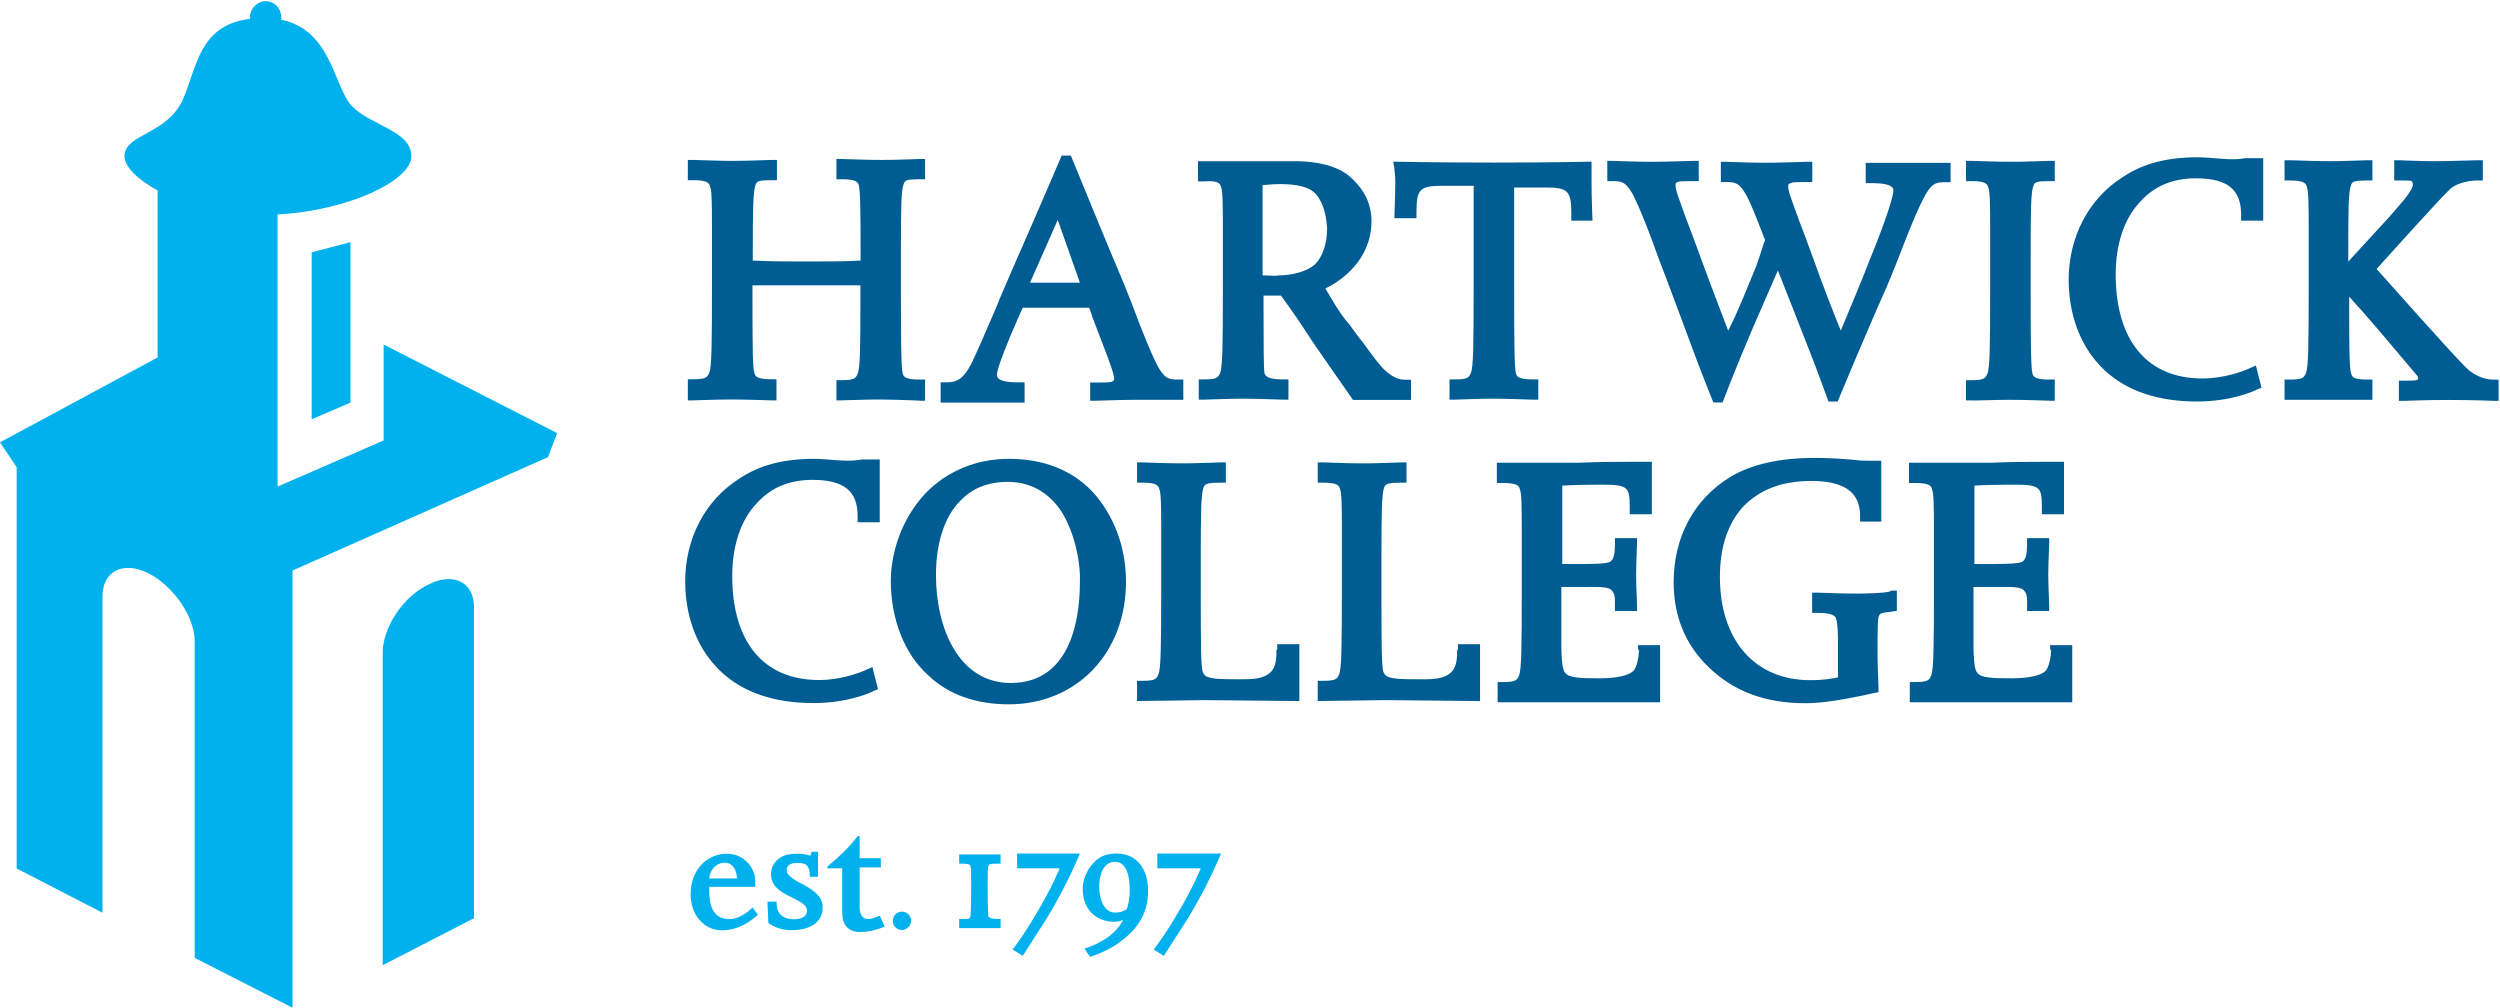 <svg width="357" height="144" viewBox="0 0 357 144" fill="none" xmlns="http://www.w3.org/2000/svg">
<g clip-path="url(#clip0_2557_398)">
<path d="M67.685 86.475V131.116L54.651 137.833V93.192C54.651 89.633 57.542 85.163 61.234 83.45C64.66 81.715 67.551 83.05 67.685 86.475ZM54.784 49.196V62.898L39.637 69.482V30.624C49.779 30.09 58.743 25.752 58.743 22.327C58.743 18.634 52.938 17.989 50.18 15.076C47.688 12.318 47.288 4.266 40.17 2.82V2.553C40.17 1.241 39.258 0.173 37.924 0.173C36.745 0.173 35.677 1.219 35.677 2.553V2.687C28.56 3.599 28.181 9.27 26.202 14.008C23.978 19.302 17.772 19.035 17.772 22.327C17.772 23.773 19.618 25.619 22.51 27.198V51.042L0 63.165L2.38 66.723V124.021L14.636 130.338V85.163C14.636 81.604 17.527 80.025 21.22 81.871C24.778 83.717 27.803 88.054 27.803 91.613V136.788L41.772 143.906V81.471L78.25 65.278L79.562 61.852L54.784 49.196ZM50.046 57.493V34.583L44.508 36.029V59.873L50.046 57.493Z" fill="#00B1EE"/>
<path d="M144.065 65.522C148.936 65.522 153.029 67.102 155.921 70.127C159.101 73.552 160.792 78.178 160.792 83.072C160.792 93.192 153.808 100.577 144.065 100.577C139.461 100.577 135.502 99.242 132.61 96.484C129.185 93.459 127.205 88.455 127.205 82.916C127.205 80.803 127.739 75.265 132.076 70.527C135.235 67.235 139.461 65.522 144.065 65.522ZM259.149 65.389C261.129 65.389 263.108 65.522 264.688 65.656C265.431 65.78 266.271 65.789 266.707 65.789H268.647V74.486H265.622V73.685C265.622 70.394 263.509 68.681 258.638 68.681C254.3 68.681 251.275 69.993 249.029 72.24C246.782 74.62 245.603 78.045 245.603 82.382C245.603 91.457 250.608 97.129 258.504 97.129C260.617 97.129 261.796 96.862 262.464 96.729V92.275L262.463 92.023L262.462 91.645C262.454 90.342 262.414 89.065 262.197 88.321C262.063 87.921 261.551 87.52 259.572 87.52H258.771V84.629H259.578C259.724 84.631 261.387 84.703 263.194 84.74L263.369 84.744C263.516 84.747 263.663 84.749 263.81 84.751L263.986 84.754L264.249 84.757C264.541 84.761 264.83 84.762 265.11 84.762H265.2L265.29 84.762L265.559 84.761L265.829 84.758L266.008 84.756C268.066 84.726 269.993 84.592 270.07 84.34H270.871V87.231L269.959 87.365C268.514 87.498 268.38 87.632 268.247 88.165C268.158 88.43 268.128 89.785 268.118 91.13L268.117 91.317C268.115 91.678 268.114 92.04 268.113 92.401V92.731L268.113 93.037C268.113 93.456 268.119 93.928 268.129 94.412L268.132 94.573C268.135 94.708 268.138 94.844 268.141 94.979L268.145 95.141C268.171 96.153 268.205 97.164 268.247 98.175V98.842L267.579 98.975C263.509 99.888 260.217 100.421 257.837 100.421C252.032 100.421 247.561 98.709 244.002 95.283C240.71 92.125 238.997 88.032 238.997 83.161C238.997 76.71 241.889 71.305 247.027 68.147C250.052 66.301 254.145 65.389 259.149 65.389M116.284 65.522C118.264 65.522 121.156 66.056 123.002 65.611H125.626V74.575H122.468V73.663C122.468 70.104 120.488 68.525 116.017 68.525C112.592 68.525 109.967 69.704 107.988 71.951C105.741 74.331 104.562 78.023 104.562 82.227C104.562 91.702 109.055 97.107 116.952 97.107C120.644 97.107 123.669 95.661 123.669 95.661L124.581 95.261L125.382 98.419L124.714 98.686C124.581 98.82 121.156 100.399 116.151 100.399C110.746 100.399 106.275 98.953 103.116 96.062C98.512 91.858 97.845 86.052 97.845 83.027C97.845 76.844 100.737 71.439 105.474 68.414C108.388 66.434 111.813 65.522 116.284 65.522ZM294.738 65.945V73.441H291.579V72.64C291.579 69.615 291.446 69.215 287.754 69.215H287.51C286.921 69.215 285.698 69.219 284.447 69.247L284.233 69.252L284.019 69.257C283.27 69.277 282.536 69.306 281.948 69.348V80.536H284.774L284.977 80.536L285.181 80.535C286.612 80.527 288.082 80.483 288.666 80.269C289.333 80.025 289.466 78.957 289.466 77.645V76.844H292.625V77.645C292.625 77.73 292.571 78.882 292.531 80.115L292.526 80.284L292.516 80.622L292.512 80.79C292.5 81.232 292.493 81.674 292.491 82.115V82.184C292.493 82.601 292.504 83.106 292.52 83.622L292.525 83.794L292.531 83.967L292.537 84.138C292.575 85.252 292.625 86.29 292.625 86.453V87.254H289.466V85.81C289.464 85.206 289.431 84.727 288.932 84.228C288.399 83.695 286.286 83.828 285.107 83.828H281.815V91.805C281.816 93.169 281.843 95.555 282.349 96.062C282.866 96.838 284.742 96.862 287.125 96.862H287.353C289.6 96.862 291.424 96.484 292.091 95.817C292.625 95.283 292.892 93.704 292.892 92.792H292.759V92.124H295.917V100.288H272.718V97.396H273.518C275.231 97.396 275.498 97.151 275.765 96.484C276.133 95.645 276.163 92.34 276.165 84.022L276.165 82.909V75.789C276.163 72.28 276.142 70.49 275.898 69.882C275.787 69.37 275.52 68.97 273.407 68.97H272.606V66.079H284.328C286.979 65.956 289.742 65.946 291.914 65.945H294.738ZM235.884 65.945V73.441H232.725V72.55C232.722 69.607 232.555 69.215 228.899 69.215H228.655C228.1 69.215 226.981 69.219 225.807 69.242L225.593 69.247L225.378 69.252C224.556 69.271 223.737 69.302 223.094 69.348V80.536H226.123L226.429 80.535L226.634 80.534C227.963 80.527 229.269 80.486 229.811 80.269C230.478 80.025 230.612 78.957 230.612 77.645V76.844H233.77V77.652C233.768 77.782 233.715 78.91 233.677 80.115L233.671 80.284L233.669 80.369L233.664 80.538C233.648 81.063 233.639 81.589 233.637 82.115C233.637 82.477 233.645 82.912 233.658 83.366L233.663 83.536L233.676 83.967L233.682 84.138C233.721 85.252 233.77 86.29 233.77 86.453V87.254H230.611V85.875C230.611 85.24 230.594 84.745 230.078 84.229C229.544 83.695 227.431 83.828 226.252 83.828H222.96V91.731C222.961 93.082 222.979 95.546 223.494 96.062C224.011 96.838 225.887 96.862 228.27 96.862H228.499C230.745 96.862 232.569 96.484 233.236 95.817C233.77 95.283 234.037 93.704 234.037 92.792H233.904V92.124H237.062V100.288H213.863V97.396H214.664C216.376 97.396 216.643 97.151 216.91 96.484C217.274 95.654 217.307 92.412 217.31 84.292L217.31 83.749V75.662C217.308 72.236 217.284 70.483 217.043 69.882C216.932 69.37 216.665 68.97 214.552 68.97H213.751V66.079H225.473C228.124 65.956 230.887 65.946 233.059 65.945H235.884ZM163.19 66.034C163.653 66.038 166.627 66.168 168.844 66.168C169.165 66.168 169.499 66.165 169.837 66.16L170.021 66.157C171.992 66.126 174.027 66.034 174.249 66.034H175.05V68.925H174.249C172.67 68.925 172.002 69.059 171.869 69.593C171.509 70.434 171.473 73.4 171.469 79.45V79.858L171.469 80.065V84.154C171.471 92.276 171.493 94.977 171.735 95.928C171.869 96.195 172.002 96.462 172.269 96.596C173.181 96.996 174.627 96.996 176.473 96.996H176.57C176.7 96.996 176.831 96.997 176.961 96.998L177.158 96.999C178.794 97.009 180.444 96.985 181.478 95.95C182.279 95.172 182.279 93.704 182.279 92.792H182.39V91.991H185.548V100.11H185.011C184.892 100.109 181.833 100.074 178.702 100.041L178.137 100.035C175.258 100.005 172.461 99.976 171.98 99.976L162.371 100.11V97.218H163.172C164.885 97.218 165.152 96.974 165.418 96.306C165.779 95.485 165.815 92.305 165.818 84.38L165.819 83.844V75.626C165.817 72.128 165.795 70.446 165.552 69.838L165.539 69.791C165.4 69.302 165.091 68.926 163.172 68.926H162.371V66.034L163.19 66.034ZM188.991 66.034C189.311 66.036 190.822 66.099 192.457 66.138L192.65 66.142C192.779 66.145 192.908 66.147 193.038 66.15L193.231 66.153C193.716 66.162 194.196 66.168 194.646 66.168C194.937 66.168 195.24 66.165 195.546 66.161L195.731 66.159L195.915 66.156L196.1 66.153L196.285 66.149L196.653 66.141L196.835 66.137C198.44 66.097 199.867 66.034 200.05 66.034H200.851V68.925H200.05C198.471 68.925 197.804 69.059 197.67 69.593C197.306 70.443 197.273 73.466 197.27 79.653V80.065L197.27 80.275V83.884L197.27 84.682C197.273 92.394 197.299 94.998 197.537 95.928C197.67 96.195 197.804 96.462 198.071 96.596C198.983 96.996 200.429 96.996 202.275 96.996H202.372C204.19 97 206.121 97.109 207.279 95.95C208.08 95.172 208.08 93.704 208.08 92.792H208.191V91.991H211.35V100.11H210.812C210.694 100.109 207.635 100.074 204.503 100.041L203.939 100.035C201.059 100.005 198.263 99.976 197.782 99.976L188.173 100.11V97.218H188.974C190.686 97.218 190.953 96.974 191.22 96.306C191.588 95.467 191.618 92.162 191.62 83.844L191.62 83.015V75.5L191.62 75.253C191.617 72.007 191.588 70.424 191.353 69.837C191.22 69.326 190.953 68.925 188.973 68.925H188.173V66.034H188.991ZM143.932 68.814C141.04 68.814 138.794 69.726 137.081 71.572C134.835 73.819 133.656 77.645 133.656 82.115C133.656 89.767 136.948 97.53 144.332 97.53C153.296 97.53 154.208 87.52 154.208 83.183L154.213 83.103C154.326 80.832 153.671 76.425 151.561 73.018C150.249 71.061 147.891 68.814 143.932 68.814M152.918 22.216C152.918 22.216 158.301 35.383 160.547 40.655C160.792 41.3 161.192 42.234 161.593 43.28C161.901 44.101 162.236 44.985 162.58 45.875L162.679 46.13L162.828 46.511L162.878 46.639L162.978 46.892C164.009 49.51 165.064 51.994 165.685 52.889L165.73 52.955C166.485 54.072 167.02 54.201 168.176 54.201H168.977V57.092H162.313C162.015 57.093 161.701 57.095 161.38 57.099L161.205 57.101C160.999 57.104 160.79 57.108 160.582 57.111L160.225 57.119L160.047 57.122L159.871 57.126L159.695 57.13C158.031 57.17 156.563 57.226 156.477 57.226H155.676V54.623H156.941C158.482 54.622 158.955 54.596 159.079 54.223C159.261 53.86 158.403 51.553 157.465 49.121L157.382 48.906L157.299 48.691L157.216 48.475C156.855 47.542 156.494 46.614 156.188 45.793C155.921 45.126 155.787 44.48 155.52 43.947H146.045C145.505 45.137 144.981 46.335 144.471 47.539L144.373 47.772C144.292 47.967 144.21 48.161 144.13 48.355L144.034 48.588C143.126 50.795 142.353 52.884 142.353 53.556C142.353 54.468 144.065 54.601 145.511 54.601H146.312V57.493H134.323V54.601H135.124C136.57 54.601 137.504 54.223 138.683 51.976L138.701 51.939L138.741 51.859C139.317 50.701 140.717 47.51 142.241 43.947C142.909 42.234 143.687 40.522 144.354 38.942C148.58 29.333 151.606 22.216 151.606 22.216L152.918 22.216ZM230.329 22.972C230.473 22.974 232.085 23.043 233.858 23.081L234.032 23.085L234.208 23.088L234.472 23.093L234.737 23.097C235.118 23.102 235.497 23.105 235.861 23.105C236.424 23.105 237.056 23.097 237.692 23.084L237.882 23.08C239.695 23.041 241.489 22.972 241.778 22.972H242.579V25.863H241.508L241.34 25.864C240.298 25.865 239.767 25.879 239.531 25.997C239.264 26.131 239.264 26.264 239.264 26.397V26.425C239.274 27.22 239.678 28.148 240.844 31.402C241.377 32.737 242.045 34.583 242.957 37.074C243.397 38.281 243.906 39.647 244.42 41.009L244.56 41.381C245.295 43.328 246.036 45.273 246.782 47.216C248.117 44.703 249.696 40.61 250.742 38.119C251.654 35.606 251.787 34.827 252.054 34.293C250.742 30.868 249.696 28.221 249.029 27.309C248.25 26.13 247.716 25.997 246.538 25.997H245.737V23.105H246.544C246.69 23.108 248.353 23.179 250.16 23.217L250.335 23.22L250.511 23.223L250.687 23.227L250.775 23.228L250.951 23.23L251.215 23.234C251.507 23.237 251.796 23.239 252.076 23.239C252.527 23.239 253.021 23.233 253.526 23.225L253.716 23.221L253.906 23.218L254.193 23.212L254.383 23.207L254.573 23.203C256.213 23.163 257.729 23.105 257.993 23.105H258.793V25.997H257.723L257.555 25.997C256.513 25.999 255.982 26.012 255.746 26.131C255.346 26.264 255.346 26.397 255.346 26.531C255.346 27.332 255.746 28.243 256.925 31.535C257.459 32.87 258.126 34.716 259.038 37.207C260.239 40.633 261.952 44.97 262.864 47.216C263.398 45.904 264.159 44.091 264.919 42.262L265.1 41.823C265.797 40.14 266.476 38.476 266.957 37.207C269.336 31.402 270.382 27.999 270.382 27.198C270.382 26.4 269.071 26.198 267.774 26.16L267.635 26.157L267.497 26.154C267.406 26.153 267.315 26.153 267.223 26.153H266.423V23.261H278.545V26.019H277.744C276.432 26.019 275.765 26.13 274.586 28.51C274.074 29.422 273.007 31.936 271.828 34.961C271.027 37.074 270.115 39.32 269.403 41.011L267.824 44.57C265.964 48.849 263.897 53.786 262.948 56.065L262.874 56.243C262.585 56.935 262.419 57.337 262.419 57.337H261.106C261.106 57.337 260.291 55.081 259.355 52.602L259.273 52.385L259.191 52.168L259.108 51.951L259.066 51.842L258.983 51.624L258.858 51.298L258.775 51.081L258.692 50.865C258.491 50.345 258.288 49.826 258.082 49.307L256.561 45.423L256.342 44.864C255.139 41.793 253.966 38.807 253.878 38.631C253.69 39.059 252.892 40.888 252.1 42.706L251.999 42.939L250.319 46.794C247.828 52.599 245.982 57.47 245.982 57.47H244.669C244.669 57.47 244.482 57.009 244.187 56.272L244.111 56.081C243.764 55.212 243.293 54.02 242.807 52.759L242.734 52.57C242.501 51.965 242.271 51.36 242.045 50.753C242.045 50.753 240.907 47.682 239.7 44.443L239.552 44.046C238.34 40.797 237.103 37.498 236.906 37.052C236.614 36.219 236.314 35.389 236.005 34.561L235.912 34.311C235.723 33.806 235.531 33.302 235.336 32.799L235.239 32.548C234.313 30.174 233.367 27.971 232.814 27.176C232.035 25.997 231.501 25.863 230.323 25.863H229.522V22.972L230.329 22.972ZM313.844 22.46C315.935 22.46 318.715 22.994 320.562 22.594H323.186V31.513H320.028V30.601C320.028 27.042 318.048 25.463 313.577 25.463C310.152 25.463 307.527 26.642 305.548 28.889C303.301 31.268 302.122 34.961 302.122 39.165C302.122 48.64 306.615 54.045 314.512 54.045C317.576 54.045 320.181 53.049 320.978 52.71L321.033 52.687C321.161 52.632 321.229 52.599 321.229 52.599L322.141 52.199L322.942 55.358L322.274 55.624C322.141 55.758 318.715 57.337 313.711 57.337C308.306 57.337 303.835 55.891 300.676 53C296.072 48.796 295.405 42.99 295.405 39.965C295.405 33.782 298.297 28.377 303.034 25.352C305.948 23.372 309.373 22.46 313.844 22.46ZM327.052 22.883C327.365 22.885 328.824 22.945 330.422 22.984L330.614 22.988C330.871 22.994 331.131 23 331.389 23.004L331.582 23.007C331.967 23.013 332.347 23.016 332.706 23.016H332.796C333.067 23.016 333.345 23.013 333.625 23.01L333.811 23.007L333.998 23.004C335.896 22.971 337.76 22.883 337.978 22.883H338.779V25.774L337.89 25.774C336.251 25.779 335.862 25.917 335.731 26.442C335.359 27.29 335.333 30.081 335.331 35.978V37.363C336.643 35.917 336.643 35.917 341.247 30.912C342.56 29.333 344.806 27.087 344.539 26.175C344.416 25.805 344.52 25.777 343.085 25.774H341.892V22.883H342.694C342.744 22.885 344.432 22.97 346.315 23.003L346.486 23.006L346.659 23.009L346.832 23.011L347.092 23.014L347.266 23.015L347.439 23.016L347.612 23.016H347.781C348.281 23.015 348.839 23.008 349.407 22.998L349.596 22.994L349.976 22.986C351.748 22.947 353.471 22.883 353.748 22.883H354.549V25.774H353.748C352.813 25.774 350.967 26.041 349.922 26.953C349.37 27.434 347.094 29.896 344.799 32.416L344.499 32.744C343.057 34.33 341.619 35.919 340.185 37.512L340.025 37.69C339.618 38.142 339.379 38.408 339.379 38.408C339.379 38.408 350.834 51.309 352.28 52.621C353.214 53.533 354.793 54.201 355.839 54.201L356.795 54.223V57.248H356.26C356.2 57.245 353.2 57.114 349.677 57.114H349.566C346.061 57.117 343.36 57.248 343.36 57.248H342.56V54.356H343.803C344.838 54.355 344.97 54.341 345.207 54.223C345.34 54.089 345.34 53.956 345.207 53.689C345.038 53.521 342.575 50.537 339.918 47.428L339.665 47.132C338.184 45.401 336.663 43.66 335.464 42.367V43.889L335.464 44.071V44.43C335.467 49.696 335.494 52.576 335.731 53.288C335.865 53.8 335.998 54.201 337.978 54.201H338.779V57.092H326.233V54.201H327.034C328.747 54.201 329.014 53.956 329.281 53.288C329.649 52.45 329.679 49.144 329.681 40.827L329.681 39.713V32.593C329.679 29.084 329.657 27.294 329.414 26.686C329.41 26.671 329.406 26.655 329.401 26.639L329.388 26.593L329.372 26.548C329.217 26.104 328.831 25.774 327.034 25.774H326.233V22.883L327.052 22.883ZM120.227 22.705C120.373 22.707 122.084 22.775 123.859 22.813L124.209 22.82L124.296 22.822L124.471 22.825C124.964 22.833 125.449 22.838 125.893 22.838H125.979C126.498 22.838 127.039 22.831 127.569 22.82L127.745 22.817C129.56 22.779 131.198 22.705 131.298 22.705H132.099V25.596H131.21C129.572 25.601 129.182 25.739 129.051 26.264C128.691 27.104 128.655 29.422 128.651 35.926V36.366L128.651 36.59V40.642C128.653 48.351 128.675 52.57 128.918 53.4L128.931 53.437C129.069 53.824 129.379 54.201 131.298 54.201H132.099V57.226H131.564C131.511 57.223 129.036 57.092 125.648 57.048C125.174 57.048 124.647 57.054 124.111 57.063L123.941 57.066C121.99 57.102 119.976 57.181 119.976 57.181H119.442V54.289H120.221C121.934 54.289 122.201 54.045 122.467 53.377C122.836 52.539 122.865 49.685 122.868 42.67V40.744H107.454V42.807L107.454 43.023L107.454 43.449C107.457 49.613 107.486 52.539 107.721 53.244C107.725 53.26 107.729 53.275 107.733 53.291L107.747 53.337C107.893 53.803 108.243 54.156 110.101 54.156H110.879V57.181H110.344C110.286 57.179 108.311 57.108 106.387 57.07L106.215 57.067L106.129 57.065L105.958 57.062C105.417 57.053 104.893 57.048 104.429 57.048H104.353C103.899 57.048 103.399 57.054 102.892 57.063L102.722 57.066L102.467 57.071L102.297 57.075C100.489 57.114 98.757 57.181 98.757 57.181H98.223V54.156H99.024C100.736 54.156 101.003 53.911 101.27 53.244C101.643 52.396 101.669 49.028 101.671 40.509V32.678L101.67 32.549V32.295C101.667 28.953 101.641 27.235 101.404 26.642C101.27 26.13 101.003 25.73 99.024 25.73H98.223V22.838H99.03C99.176 22.84 100.887 22.908 102.662 22.946L103.011 22.953C103.215 22.957 103.419 22.961 103.62 22.963L103.791 22.966C104.104 22.97 104.408 22.972 104.695 22.972H104.782C105.329 22.971 105.901 22.963 106.459 22.952L106.635 22.949C108.415 22.91 110.002 22.838 110.101 22.838H110.946V25.73H110.058C108.418 25.734 108.03 25.872 107.899 26.397C107.53 27.256 107.501 30.224 107.498 35.717V37.207C110.209 37.332 112.118 37.34 114.839 37.341H115.773C118.081 37.34 121.015 37.334 122.89 37.207V35.653C122.888 30.58 122.866 27.227 122.623 26.397L122.617 26.379L122.604 26.342C122.461 25.961 122.131 25.596 120.243 25.596H119.442V22.705L120.227 22.705ZM281.565 22.972C281.891 22.974 283.456 23.039 285.128 23.077L285.321 23.082L285.515 23.086L285.805 23.091C286.516 23.106 287.226 23.109 287.937 23.101L288.12 23.099C288.365 23.096 288.613 23.092 288.859 23.087L289.043 23.083C290.791 23.045 292.427 22.971 292.625 22.971H293.425V25.863H292.625C290.912 25.863 290.512 25.997 290.378 26.531C290.014 27.381 289.981 29.741 289.978 36.411V36.857L289.978 37.085V41.149C289.981 48.641 290.005 52.579 290.245 53.4C290.378 53.8 290.645 54.201 292.625 54.201H293.425V57.226H292.89C292.839 57.224 291.249 57.166 289.536 57.127L289.364 57.123L289.192 57.12L288.933 57.114L288.761 57.111C288.166 57.1 287.57 57.093 286.975 57.092C284.862 57.092 281.97 57.226 281.548 57.181H280.747V54.289H281.548C283.26 54.289 283.527 54.045 283.794 53.377C284.159 52.548 284.191 49.305 284.194 41.185L284.195 40.366V32.555C284.192 29.13 284.168 27.376 283.928 26.775C283.924 26.76 283.919 26.744 283.915 26.728L283.901 26.682C283.755 26.216 283.405 25.863 281.548 25.863H280.747V22.972L281.565 22.972ZM184.769 23.016C188.729 23.016 191.754 23.928 193.466 25.908C194.534 26.976 195.846 28.822 195.846 31.58C195.846 37.096 191.509 40.143 189.262 41.189C190.197 42.768 191.375 44.881 192.688 46.327C193.355 47.239 194 48.151 194.668 48.951C195.98 50.797 197.181 52.399 197.959 53.044C198.738 53.689 199.539 54.223 200.584 54.223H201.496V57.114H193.2L192.933 56.714C192.933 56.714 191.353 54.467 187.794 49.33L186.482 47.35C186.152 46.834 185.814 46.324 185.469 45.818L185.327 45.609C184.543 44.464 183.742 43.332 182.923 42.212H180.432V43.88L180.432 44.368C180.434 49.054 180.45 52.802 180.566 53.267C180.699 53.778 181.211 54.178 183.19 54.178H183.991V57.07H183.184C183.052 57.068 181.648 57.013 180.072 56.974L179.9 56.97L179.727 56.966L179.552 56.962L179.29 56.956C178.678 56.944 178.067 56.936 177.518 56.936C177.154 56.936 176.775 56.94 176.394 56.945L176.129 56.949L175.865 56.953L175.689 56.957L175.515 56.96C173.713 56.999 172.077 57.07 171.98 57.07H171.179V54.178H171.98C173.693 54.178 173.959 53.934 174.226 53.266C174.591 52.437 174.624 49.194 174.626 41.074V40.532L174.627 40.255V32.444C174.624 29.018 174.6 27.265 174.36 26.664C174.226 26.152 173.848 25.752 171.869 25.908H171.068V23.016H184.769ZM198.967 23.083C199.198 23.088 205.048 23.216 213.44 23.216C221.833 23.216 227.063 23.088 227.269 23.083H227.275V26.32C227.276 26.663 227.279 27.021 227.285 27.384L227.288 27.552L227.294 27.887C227.33 29.732 227.409 31.513 227.409 31.513H224.384V30.503C224.375 27.298 223.951 26.775 220.692 26.775H216.221V41.257C216.224 48.727 216.248 52.557 216.488 53.377C216.621 53.778 216.888 54.178 218.868 54.178H219.668V57.07H218.85C218.387 57.066 215.412 56.936 213.196 56.936C212.962 56.936 212.722 56.938 212.478 56.94L212.295 56.943C212.019 56.946 211.741 56.951 211.464 56.957L211.28 56.961C209.567 56.999 207.985 57.07 207.791 57.07H206.99V54.178H207.791C209.503 54.178 209.77 53.934 210.037 53.266C210.402 52.437 210.434 49.194 210.437 41.074L210.438 40.255V26.531H205.967C202.675 26.531 202.274 27.064 202.274 30.356V31.157H199.116C199.116 31.157 199.164 29.78 199.203 28.394L199.209 28.15C199.232 27.311 199.249 26.498 199.249 26.019C199.249 24.573 198.96 23.083 198.96 23.083H198.967ZM151.049 31.402L147.09 40.365H154.208L151.049 31.402ZM182.79 26.286C181.744 26.286 180.832 26.419 180.299 26.419V39.32C181.077 39.32 182.145 39.454 182.656 39.32C184.503 39.32 186.616 38.786 187.794 37.741C188.84 36.695 189.507 34.849 189.507 32.603C189.374 29.978 188.595 28.532 187.928 27.732C186.882 26.553 184.769 26.286 182.79 26.286Z" fill="#005D93"/>
<path d="M159.48 121.885C162.26 121.885 163.973 123.999 163.95 127.268C163.95 130.049 162.749 132.406 160.258 134.252C158.412 135.832 155.654 136.632 155.654 136.632L154.853 135.453C154.853 135.453 157.233 134.786 158.812 133.34C159.591 132.673 160.125 131.895 160.392 131.361C160.125 131.494 159.613 131.628 159.079 131.628C156.855 131.628 154.608 130.182 154.608 126.89C154.608 125.578 155.276 124.11 156.188 123.198C156.989 122.286 158.034 121.885 159.48 121.885M174.36 121.885C174.36 121.885 174.183 122.328 173.848 123.083L173.781 123.233C173.013 124.953 171.516 128.097 169.489 131.361C167.643 134.252 166.197 136.499 166.197 136.499L164.751 135.587C164.751 135.587 164.846 135.468 165.018 135.238L165.062 135.179C165.617 134.435 166.855 132.698 168.31 130.182C170.423 126.623 171.468 123.998 171.468 123.998H165.263V121.885H174.36ZM154.208 121.885C154.208 121.885 152.362 126.489 149.337 131.361C147.491 134.252 146.045 136.499 146.045 136.499L144.599 135.587C144.599 135.587 144.694 135.468 144.866 135.238L144.91 135.179C145.465 134.435 146.704 132.698 148.158 130.182C150.271 126.623 151.316 123.998 151.316 123.998H145.244V121.885H154.208ZM122.757 119.394V122.553H125.782V123.865H122.757V129.67C122.757 130.449 123.135 131.25 123.936 131.25C124.848 131.25 125.648 130.582 125.671 130.849L126.338 132.295C126.338 132.295 126.293 132.318 126.208 132.356L126.158 132.378C125.69 132.583 124.363 133.096 122.779 133.096C121.845 133.096 121.066 132.718 120.666 132.05C120.266 131.383 120.266 130.605 120.266 129.804V123.999H118.153V123.732C119.732 122.419 121.044 121.24 122.49 119.394H122.757ZM103.761 121.908C106.542 121.908 107.854 124.288 107.854 125.733V126.645H101.27V127.046C101.27 129.27 101.782 131.25 104.162 131.25C105.777 131.25 107.391 129.727 107.44 129.572V129.571L108.232 130.605C108.232 130.605 106.166 132.801 103.196 132.85L103.094 132.851C100.603 132.851 98.623 130.738 98.623 127.713C98.623 123.887 101.27 121.908 103.761 121.908ZM116.818 121.641V125.2H115.639V125.066C115.639 123.62 115.105 123.22 113.926 123.22C112.614 123.22 112.347 123.732 112.347 124.265C112.347 124.799 112.747 125.177 113.793 125.845L114.838 126.378L114.974 126.459L115.109 126.54C116.326 127.271 117.465 128.067 117.485 129.537C117.485 132.162 114.994 132.829 113.014 132.829C111.969 132.829 110.901 132.584 109.856 131.917L109.723 131.783L109.589 128.758H110.902V129.025C110.902 130.471 111.813 131.272 113.393 131.272C114.193 131.272 115.239 131.005 115.239 130.093C115.239 129.292 114.571 128.914 113.259 128.247L112.725 127.98L112.596 127.914C111.328 127.261 110.101 126.478 110.101 124.822C110.101 124.021 110.479 123.109 111.28 122.575C111.791 122.174 112.592 121.908 113.904 121.908C114.571 121.908 115.35 122.041 115.617 122.174H115.75L115.884 121.641L116.818 121.641ZM128.807 130.182C129.585 130.182 130.119 130.849 130.119 131.494C130.119 132.139 129.474 132.807 128.807 132.807C128.162 132.807 127.494 132.295 127.494 131.494C127.494 130.849 128.006 130.182 128.807 130.182ZM142.886 122.019V123.331H142.476C141.549 123.332 141.301 123.344 141.174 123.598C141.054 123.718 141.042 124.484 141.04 126.154V126.864C141.041 127.151 141.044 127.969 141.058 128.801L141.061 128.973C141.079 129.919 141.112 130.836 141.174 130.96L141.212 130.98L141.249 130.999C141.476 131.118 141.676 131.227 142.619 131.227H142.886V132.54H136.97V131.227H137.237C137.637 131.227 138.416 131.36 138.549 130.96C138.611 130.847 138.644 129.93 138.662 128.982L138.665 128.81C138.678 128.033 138.682 127.266 138.682 126.932V125.987C138.681 124.275 138.667 123.833 138.549 123.598C138.416 123.331 137.771 123.331 137.237 123.331H136.97V122.019H142.886ZM159.213 123.064C157.5 123.064 156.966 125.044 156.966 126.623C156.966 128.336 157.633 130.315 159.213 130.315C160.258 130.315 160.792 129.915 160.925 129.781C161.059 129.403 161.326 128.469 161.326 127.023C161.326 125.577 161.059 123.086 159.213 123.064ZM103.517 123.198C102.182 123.198 101.404 124.265 101.27 125.444H105.23C105.23 124.399 104.696 123.198 103.517 123.198Z" fill="#00B1EE"/>
</g>
<defs>
<clipPath id="clip0_2557_398">
<rect width="356.795" height="143.733" fill="white" transform="translate(0 0.173)"/>
</clipPath>
</defs>
</svg>
